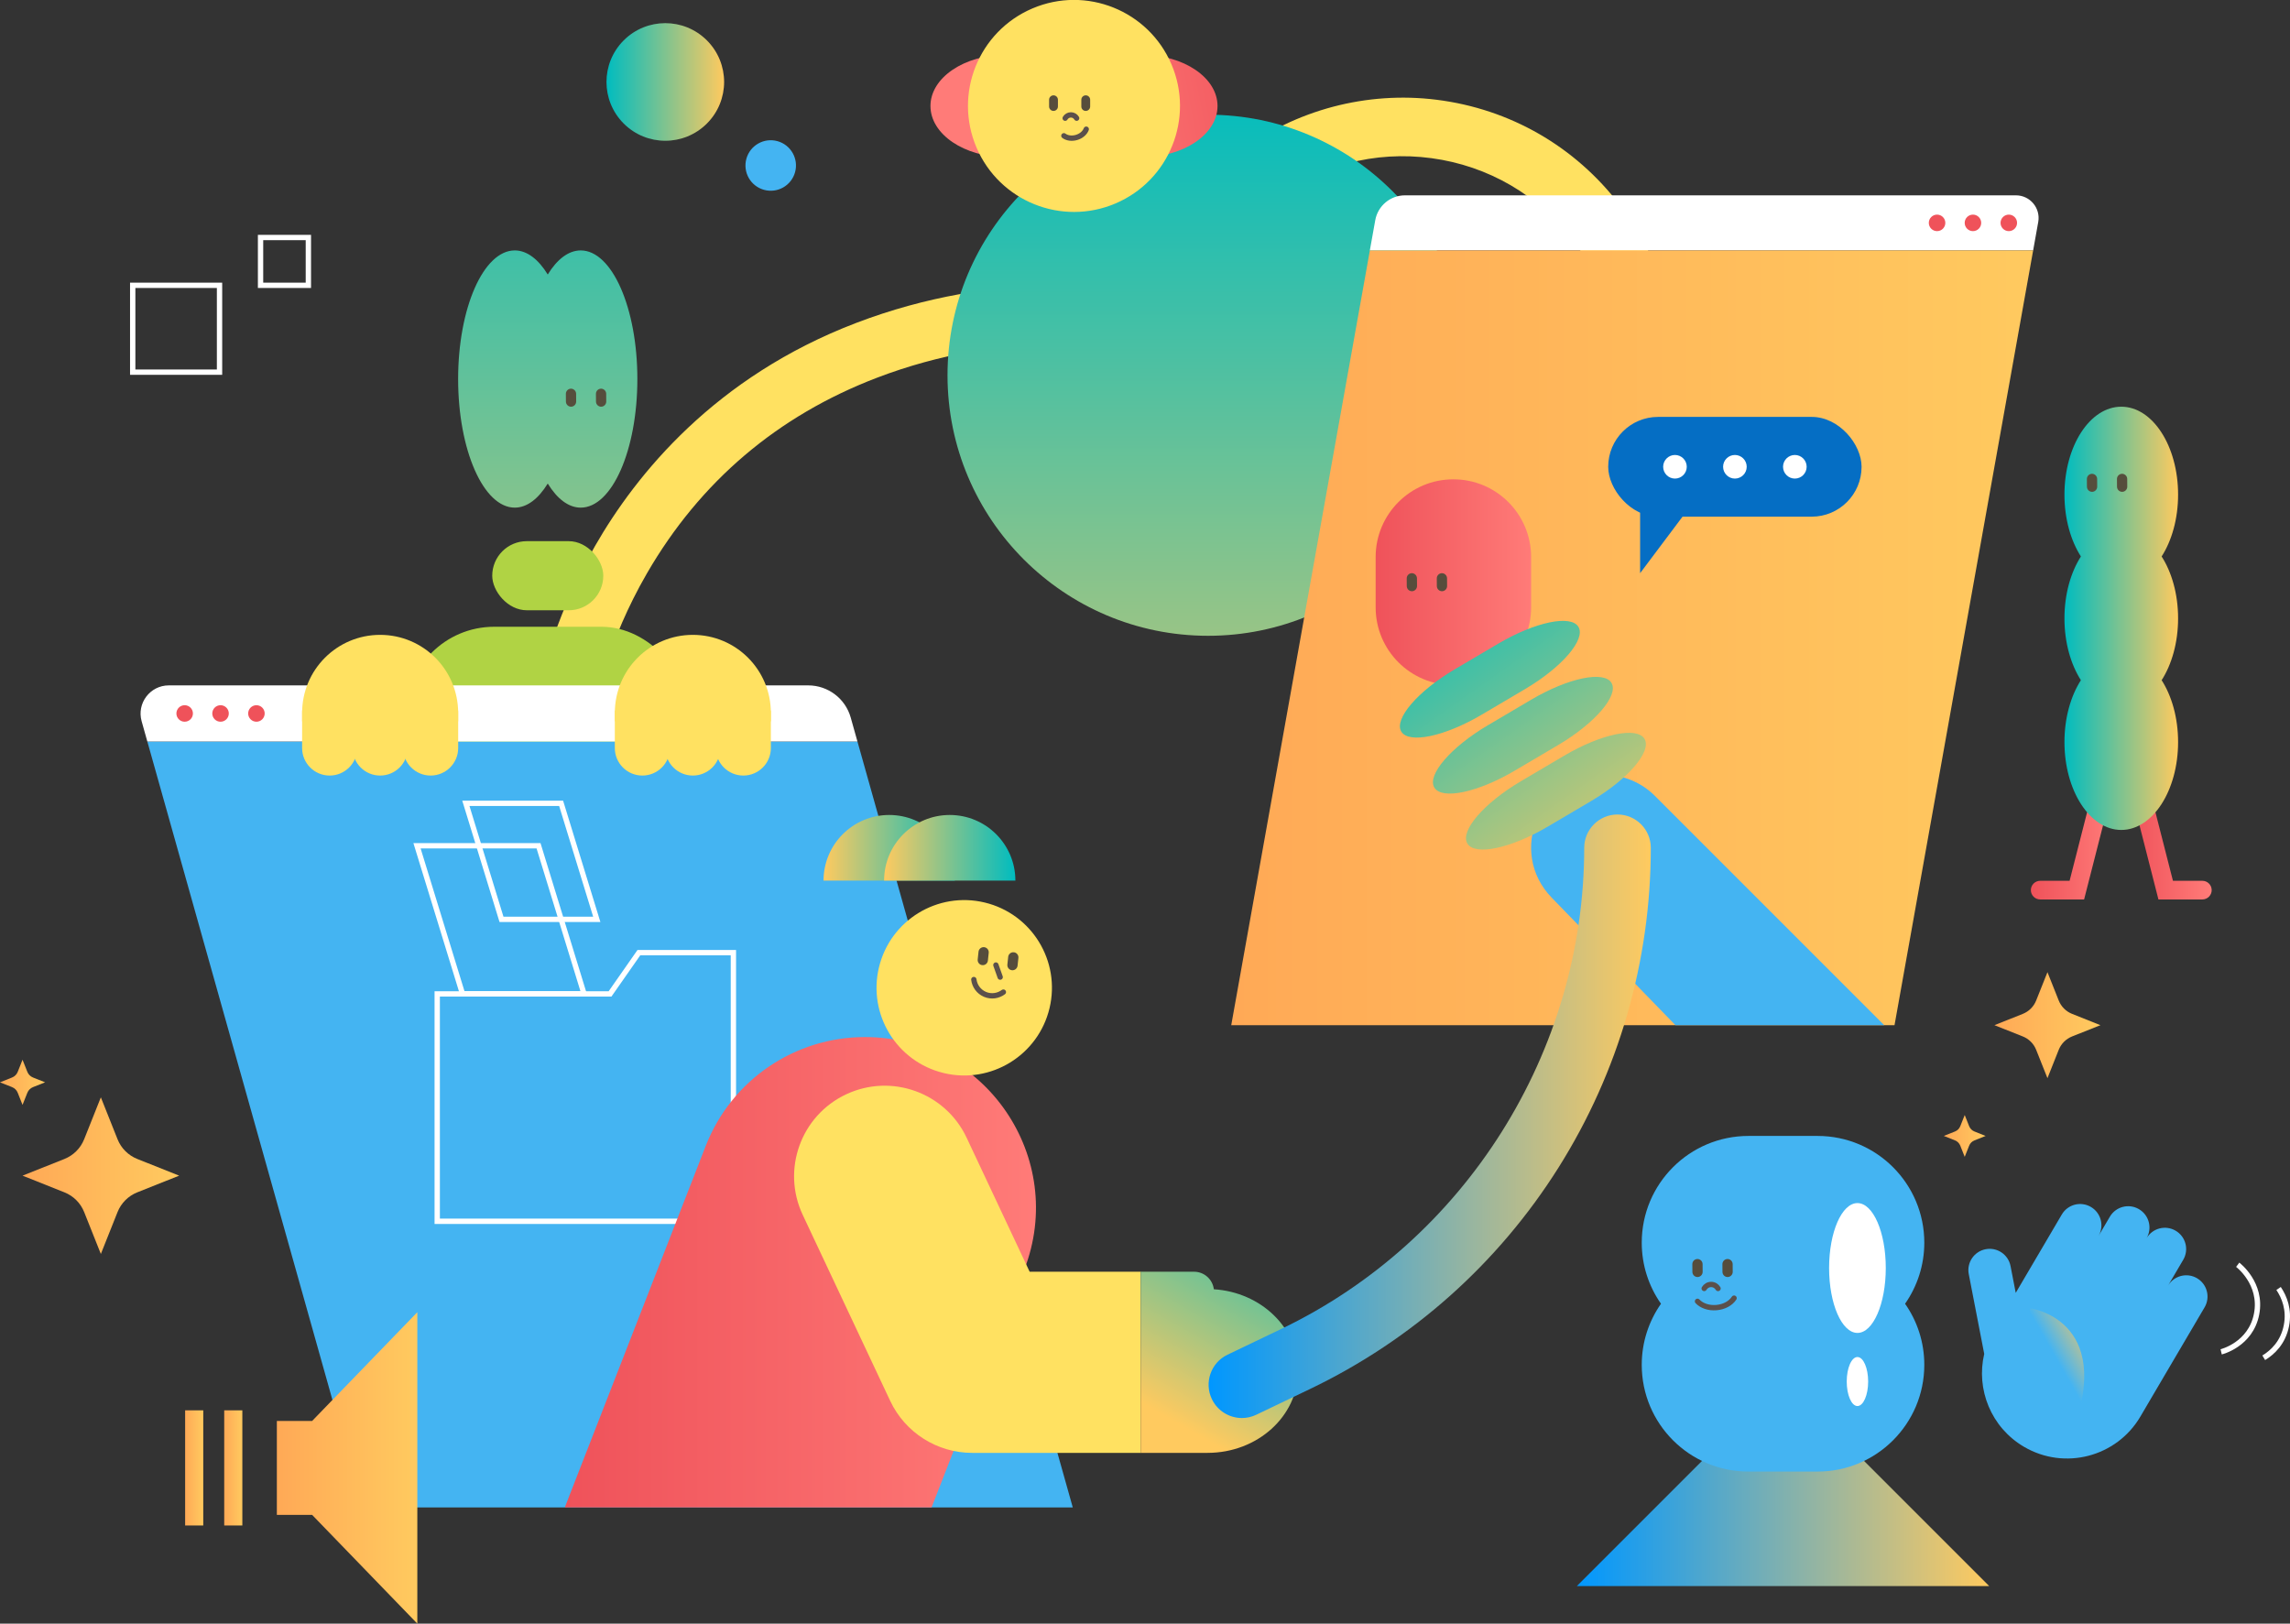 <?xml version="1.0" encoding="UTF-8"?>
<svg id="_01" data-name="01" xmlns="http://www.w3.org/2000/svg" xmlns:xlink="http://www.w3.org/1999/xlink" viewBox="0 0 859.65 609.53">
  <rect x="0" y="0" width="859.65" height="609.53" fill="#333333" stroke="none"/>
  <defs>
    <linearGradient id="linear-gradient" x1="453.5" y1="31.06" x2="453.5" y2="379.94" gradientUnits="userSpaceOnUse">
      <stop offset="0" stop-color="#00bcbf"/>
      <stop offset="1" stop-color="#ffca5f"/>
    </linearGradient>
    <linearGradient id="linear-gradient-2" x1="78.56" y1="24.44" x2="428.93" y2="24.44" gradientTransform="translate(230.07 -69.88) rotate(90)" xlink:href="#linear-gradient"/>
    <linearGradient id="linear-gradient-3" x1="212.02" y1="477.61" x2="388.88" y2="477.61" gradientUnits="userSpaceOnUse">
      <stop offset="0" stop-color="#ef525a"/>
      <stop offset="1" stop-color="#ff7b78"/>
    </linearGradient>
    <linearGradient id="linear-gradient-4" x1="654.9" y1="318.27" x2="704.19" y2="318.27" gradientTransform="translate(1013.35) rotate(-180) scale(1 -1)" xlink:href="#linear-gradient"/>
    <linearGradient id="linear-gradient-5" x1="632.18" y1="318.27" x2="681.46" y2="318.27" gradientTransform="translate(1013.35) rotate(-180) scale(1 -1)" xlink:href="#linear-gradient"/>
    <linearGradient id="linear-gradient-6" x1="488.21" y1="446.24" x2="439" y2="532.7" xlink:href="#linear-gradient"/>
    <linearGradient id="linear-gradient-7" x1="462.2" y1="239.44" x2="766.93" y2="239.44" gradientUnits="userSpaceOnUse">
      <stop offset="0" stop-color="#ffa956"/>
      <stop offset="1" stop-color="#ffca5f"/>
    </linearGradient>
    <linearGradient id="linear-gradient-8" x1="516.4" y1="218.56" x2="574.77" y2="218.56" xlink:href="#linear-gradient-3"/>
    <linearGradient id="linear-gradient-9" x1="594.18" y1="168.53" x2="606.18" y2="315.53" gradientTransform="translate(-65.34 373.17) rotate(-30.55)" xlink:href="#linear-gradient"/>
    <linearGradient id="linear-gradient-10" x1="592.2" y1="168.69" x2="604.2" y2="315.69" gradientTransform="translate(-65.34 373.17) rotate(-30.55)" xlink:href="#linear-gradient"/>
    <linearGradient id="linear-gradient-11" x1="590.22" y1="168.86" x2="602.22" y2="315.86" gradientTransform="translate(-65.34 373.17) rotate(-30.55)" xlink:href="#linear-gradient"/>
    <linearGradient id="linear-gradient-12" x1="453.7" y1="419.05" x2="619.69" y2="419.05" gradientUnits="userSpaceOnUse">
      <stop offset="0" stop-color="#0097ff"/>
      <stop offset="1" stop-color="#ffca5f"/>
    </linearGradient>
    <linearGradient id="linear-gradient-13" x1="0" y1="406.3" x2="16.93" y2="406.3" xlink:href="#linear-gradient-7"/>
    <linearGradient id="linear-gradient-14" x1="8.46" y1="441.35" x2="67.27" y2="441.35" xlink:href="#linear-gradient-7"/>
    <linearGradient id="linear-gradient-15" x1="729.67" y1="426.43" x2="745.39" y2="426.43" xlink:href="#linear-gradient-7"/>
    <linearGradient id="linear-gradient-16" x1="748.69" y1="384.86" x2="788.49" y2="384.86" xlink:href="#linear-gradient-7"/>
    <linearGradient id="linear-gradient-17" x1="591.95" y1="556.73" x2="746.72" y2="556.73" xlink:href="#linear-gradient-12"/>
    <linearGradient id="linear-gradient-18" x1="773.26" y1="512.5" x2="789.56" y2="503.19" gradientUnits="userSpaceOnUse">
      <stop offset="0" stop-color="#44b4f2"/>
      <stop offset="1" stop-color="#ffca5f"/>
    </linearGradient>
    <linearGradient id="linear-gradient-19" x1="481.53" y1="25.1" x2="401.53" y2="40.1" xlink:href="#linear-gradient-3"/>
    <linearGradient id="linear-gradient-20" x1="227.67" y1="30.77" x2="271.83" y2="30.77" gradientTransform="translate(94.91 -167.59) rotate(45)" xlink:href="#linear-gradient"/>
    <linearGradient id="linear-gradient-21" x1="103.93" y1="551.07" x2="156.66" y2="551.07" xlink:href="#linear-gradient-7"/>
    <linearGradient id="linear-gradient-22" x1="84.17" y1="551.07" x2="90.97" y2="551.07" xlink:href="#linear-gradient-7"/>
    <linearGradient id="linear-gradient-23" x1="69.5" y1="551.07" x2="76.3" y2="551.07" xlink:href="#linear-gradient-7"/>
    <linearGradient id="linear-gradient-24" x1="762.37" y1="314.66" x2="793.09" y2="314.66" xlink:href="#linear-gradient-3"/>
    <linearGradient id="linear-gradient-25" x1="799.52" y1="314.66" x2="830.25" y2="314.66" xlink:href="#linear-gradient-3"/>
    <linearGradient id="linear-gradient-26" x1="774.97" y1="185.68" x2="817.64" y2="185.68" xlink:href="#linear-gradient"/>
    <linearGradient id="linear-gradient-27" x1="774.97" y1="232.13" x2="817.64" y2="232.13" xlink:href="#linear-gradient"/>
    <linearGradient id="linear-gradient-28" x1="774.97" y1="278.57" x2="817.64" y2="278.57" xlink:href="#linear-gradient"/>
  </defs>
  <path d="M465.31,57.01c-18.94,14.15-32.13,33.9-37.91,56.42-1.63,6.34,2.73,12.67,9.21,13.54h0c5.49.74,10.72-2.71,12.1-8.08,4.48-17.41,14.6-32.71,29.12-43.77,17.09-13.03,38.24-18.62,59.54-15.74,21.3,2.88,40.2,13.87,53.23,30.97,11.06,14.52,16.76,31.95,16.47,49.93-.09,5.54,4.03,10.25,9.52,11,6.54.88,12.38-4.15,12.48-10.75.2-12.51-1.89-24.82-6.12-36.43-3.5-9.6-8.48-18.72-14.85-27.08-16.8-22.04-41.26-36.12-68.8-39.57-26.21-3.28-52.83,3.76-74,19.57Z" style="fill: #ffe161;"/>
  <path d="M223.79,263.6l-21.69-3.68c.17-1.03,4.46-25.61,21.26-54.93,15.51-27.06,45.11-63.55,98.07-83.77,52.47-20.03,102.88-15.6,135.92-8.35,35.72,7.83,59.06,20.33,60.03,20.86l-10.47,19.35c-.2-.11-22.08-11.76-54.96-18.87-29.95-6.48-75.54-10.42-122.67,7.57-37.37,14.27-66.44,38.97-86.4,73.42-15.08,26.03-19.04,48.19-19.08,48.41Z" style="fill: #ffe161;"/>
  <circle cx="453.5" cy="140.87" r="97.81" style="fill: url(#linear-gradient);"/>
  <g>
    <rect x="184.78" y="203.16" width="41.69" height="25.94" rx="12.97" ry="12.97" style="fill: #b0d344;"/>
    <rect x="152.37" y="235.29" width="106.52" height="66.28" rx="33.14" ry="33.14" style="fill: #b0d344;"/>
    <polygon points="402.71 565.9 321.88 278.37 55.31 278.37 136.14 565.9 402.71 565.9" style="fill: #44b4f2;"/>
    <path d="M303.39,257.3H63.37c-7.02,0-12.1,6.7-10.2,13.46l2.14,7.61h266.57l-2.52-8.98c-2.01-7.15-8.53-12.09-15.96-12.09Z" style="fill: #fff;"/>
    <g>
      <path d="M72.42,267.84c0,1.71-1.39,3.1-3.1,3.1s-3.1-1.39-3.1-3.1,1.39-3.1,3.1-3.1,3.1,1.39,3.1,3.1Z" style="fill: #ef525a;"/>
      <path d="M85.89,267.84c0,1.71-1.39,3.1-3.1,3.1s-3.1-1.39-3.1-3.1,1.39-3.1,3.1-3.1,3.1,1.39,3.1,3.1Z" style="fill: #ef525a;"/>
      <path d="M99.36,267.84c0,1.71-1.39,3.1-3.1,3.1s-3.1-1.39-3.1-3.1,1.39-3.1,3.1-3.1,3.1,1.39,3.1,3.1Z" style="fill: #ef525a;"/>
    </g>
    <path d="M205.62,181.53c3.49,5.68,7.76,9.04,12.38,9.04,11.74,0,21.26-21.62,21.26-48.28s-9.52-48.28-21.26-48.28c-4.62,0-8.89,3.36-12.38,9.04-3.49-5.68-7.76-9.04-12.38-9.04-11.74,0-21.26,21.62-21.26,48.28s9.52,48.28,21.26,48.28c4.62,0,8.89-3.36,12.38-9.04Z" style="fill: url(#linear-gradient-2);"/>
    <polygon points="239.84 357.62 229.01 373.12 164.13 373.12 164.13 458.48 275.31 458.48 275.31 357.62 239.84 357.62" style="fill: none; stroke: #fff; stroke-miterlimit: 10; stroke-width: 2px;"/>
    <g>
      <path d="M349.69,565.9h-137.67l52.92-135.74c9.6-24.63,33.32-40.84,59.76-40.84h0c45.13,0,76.15,45.38,59.76,87.43l-34.75,89.15Z" style="fill: url(#linear-gradient-3);"/>
      <g>
        <circle cx="361.95" cy="370.79" r="32.92" transform="translate(-82.98 636.37) rotate(-76.52)" style="fill: #ffe161;"/>
        <path d="M333.8,305.95c13.61,0,24.64,11.03,24.64,24.64h-49.29c0-13.61,11.03-24.64,24.64-24.64Z" style="fill: url(#linear-gradient-4);"/>
        <path d="M356.53,305.95c13.61,0,24.64,11.03,24.64,24.64h-49.29c0-13.61,11.03-24.64,24.64-24.64Z" style="fill: url(#linear-gradient-5);"/>
        <g>
          <g>
            <path d="M368.73,362.32h0c-1.06-.11-1.82-1.06-1.71-2.12l.31-2.91c.11-1.06,1.06-1.82,2.12-1.71h0c1.06.11,1.82,1.06,1.71,2.12l-.31,2.91c-.11,1.06-1.06,1.82-2.12,1.71Z" style="fill: #564d3c;"/>
            <path d="M379.87,364.23h0c-1.06-.11-1.82-1.06-1.71-2.12l.31-2.91c.11-1.06,1.06-1.82,2.12-1.71h0c1.06.11,1.82,1.06,1.71,2.12l-.31,2.91c-.11,1.06-1.06,1.82-2.12,1.71Z" style="fill: #564d3c;"/>
          </g>
          <path d="M365.57,367.73c.3,2.39,1.81,4.55,4.18,5.56,2.37,1.01,4.99.59,6.91-.85" style="fill: none; stroke: #5b504b; stroke-linecap: round; stroke-linejoin: round; stroke-width: 2px;"/>
          <line x1="373.85" y1="362.28" x2="375.46" y2="366.82" style="fill: none; stroke: #5b504b; stroke-linecap: round; stroke-linejoin: round; stroke-width: 2px;"/>
        </g>
      </g>
      <g>
        <path d="M386.52,477.42l-23.65-50.3c-7.99-16.99-28.24-24.29-45.24-16.3-16.99,7.99-24.29,28.24-16.3,45.24l32.84,69.83c5.61,11.92,17.59,19.53,30.77,19.53h63.27v-68h-41.69Z" style="fill: #ffe161;"/>
        <path d="M455.67,484c-.45-3.71-3.6-6.58-7.43-6.58h-20.03v68h25.07c18.78,0,34-13.77,34-30.75h0c0-16.25-13.95-29.55-31.6-30.67Z" style="fill: url(#linear-gradient-6);"/>
      </g>
    </g>
    <g>
      <g>
        <g>
          <path d="M241.14,291.15h0c-5.71,0-10.34-4.63-10.34-10.34v-14.1h20.68v14.1c0,5.71-4.63,10.34-10.34,10.34Z" style="fill: #ffe161;"/>
          <path d="M260.09,291.15h0c-5.71,0-10.34-4.63-10.34-10.34v-14.1h20.68v14.1c0,5.71-4.63,10.34-10.34,10.34Z" style="fill: #ffe161;"/>
          <path d="M268.7,266.71h20.68v14.1c0,5.71-4.63,10.34-10.34,10.34h0c-5.71,0-10.34-4.63-10.34-10.34v-14.1h0Z" style="fill: #ffe161;"/>
        </g>
        <path d="M289.38,270.77h-58.58v-3.15c0-16.18,13.11-29.29,29.29-29.29h0c16.18,0,29.29,13.11,29.29,29.29v3.15Z" style="fill: #ffe161;"/>
      </g>
      <g>
        <g>
          <path d="M123.75,291.15h0c-5.71,0-10.34-4.63-10.34-10.34v-14.1h20.68v14.1c0,5.71-4.63,10.34-10.34,10.34Z" style="fill: #ffe161;"/>
          <path d="M142.7,291.15h0c-5.71,0-10.34-4.63-10.34-10.34v-14.1h20.68v14.1c0,5.71-4.63,10.34-10.34,10.34Z" style="fill: #ffe161;"/>
          <path d="M151.32,266.71h20.68v14.1c0,5.71-4.63,10.34-10.34,10.34h0c-5.71,0-10.34-4.63-10.34-10.34v-14.1h0Z" style="fill: #ffe161;"/>
        </g>
        <path d="M171.99,270.77h-58.58v-3.15c0-16.18,13.11-29.29,29.29-29.29h0c16.18,0,29.29,13.11,29.29,29.29v3.15Z" style="fill: #ffe161;"/>
      </g>
    </g>
    <g>
      <path d="M214.38,152.68h0c-1.06,0-1.93-.85-1.94-1.91l-.02-2.92c0-1.06.85-1.93,1.91-1.94h0c1.06,0,1.93.85,1.94,1.91l.02,2.92c0,1.06-.85,1.93-1.91,1.94Z" style="fill: #564d3c;"/>
      <path d="M225.67,152.68h0c-1.06,0-1.93-.85-1.94-1.91l-.02-2.92c0-1.06.85-1.93,1.91-1.94h0c1.06,0,1.93.85,1.94,1.91l.02,2.92c0,1.06-.85,1.93-1.91,1.94Z" style="fill: #564d3c;"/>
    </g>
  </g>
  <g>
    <rect x="49.82" y="107.12" width="32.59" height="32.59" transform="translate(189.53 57.3) rotate(90)" style="fill: none; stroke: #fff; stroke-miterlimit: 10; stroke-width: 2px;"/>
    <rect x="97.81" y="89.17" width="17.95" height="17.95" transform="translate(204.93 -8.65) rotate(90)" style="fill: none; stroke: #fff; stroke-miterlimit: 10; stroke-width: 2px;"/>
  </g>
  <polygon points="219.24 373.08 173.62 373.08 156.54 317.5 202.16 317.5 219.24 373.08" style="fill: none; stroke: #fff; stroke-miterlimit: 10; stroke-width: 2px;"/>
  <polygon points="224.03 345.14 188.26 345.14 174.88 301.57 210.64 301.57 224.03 345.14" style="fill: none; stroke: #fff; stroke-miterlimit: 10; stroke-width: 2px;"/>
  <g>
    <path d="M756.77,73.33h-229.35c-5.49,0-10.19,3.94-11.16,9.34l-2.03,11.34h249l1.91-10.68c.93-5.21-3.07-10-8.37-10Z" style="fill: #fff;"/>
    <polygon points="514.24 94.01 462.2 384.86 711.19 384.86 763.23 94.01 514.24 94.01" style="fill: url(#linear-gradient-7);"/>
    <g>
      <path d="M730.26,83.67c0,1.71-1.39,3.1-3.1,3.1s-3.1-1.39-3.1-3.1,1.39-3.1,3.1-3.1,3.1,1.39,3.1,3.1Z" style="fill: #ef525a;"/>
      <path d="M743.73,83.67c0,1.71-1.39,3.1-3.1,3.1s-3.1-1.39-3.1-3.1,1.39-3.1,3.1-3.1,3.1,1.39,3.1,3.1Z" style="fill: #ef525a;"/>
      <path d="M757.19,83.67c0,1.71-1.39,3.1-3.1,3.1s-3.1-1.39-3.1-3.1,1.39-3.1,3.1-3.1,3.1,1.39,3.1,3.1Z" style="fill: #ef525a;"/>
    </g>
  </g>
  <g>
    <path d="M707.32,384.86l-86.05-86.05c-5.1-5.1-12.02-7.97-19.24-7.97h0c-24.05,0-36.27,28.91-19.53,46.16l46.44,47.86h78.37Z" style="fill: #44b4f2;"/>
    <g>
      <path d="M545.59,179.94h0c-16.12,0-29.18,13.07-29.18,29.18v18.89c0,16.12,13.07,29.18,29.18,29.18h0c16.12,0,29.18-13.07,29.18-29.18v-18.89c0-16.12-13.07-29.18-29.18-29.18Z" style="fill: url(#linear-gradient-8);"/>
      <g>
        <path d="M530.03,221.95h0c-1.06,0-1.93-.85-1.94-1.91l-.02-2.92c0-1.06.85-1.93,1.91-1.94h0c1.06,0,1.93.85,1.94,1.91l.02,2.92c0,1.06-.85,1.93-1.91,1.94Z" style="fill: #564d3c;"/>
        <path d="M541.32,221.95h0c-1.06,0-1.93-.85-1.94-1.91l-.02-2.92c0-1.06.85-1.93,1.91-1.94h0c1.06,0,1.93.85,1.94,1.91l.02,2.92c0,1.06-.85,1.93-1.91,1.94Z" style="fill: #564d3c;"/>
      </g>
    </g>
    <g>
      <path d="M592.55,235.36h0c-2.78-4.71-16.28-1.89-30.16,6.3l-16.27,9.6c-13.88,8.19-22.88,18.65-20.1,23.36h0c2.78,4.71,16.28,1.89,30.16-6.3l16.27-9.6c13.88-8.19,22.88-18.65,20.1-23.36Z" style="fill: url(#linear-gradient-9);"/>
      <path d="M604.95,256.38h0c-2.78-4.71-16.28-1.89-30.16,6.3l-16.27,9.6c-13.88,8.19-22.88,18.65-20.1,23.36h0c2.78,4.71,16.28,1.89,30.16-6.3l16.27-9.6c13.88-8.19,22.88-18.65,20.1-23.36Z" style="fill: url(#linear-gradient-10);"/>
      <path d="M617.35,277.39h0c-2.78-4.71-16.28-1.89-30.16,6.3l-16.27,9.6c-13.88,8.19-22.88,18.65-20.1,23.36h0c2.78,4.71,16.28,1.89,30.16-6.3l16.27-9.6c13.88-8.19,22.88-18.65,20.1-23.36Z" style="fill: url(#linear-gradient-11);"/>
    </g>
  </g>
  <path d="M466.21,532.34c-4.66,0-9.13-2.62-11.28-7.1-2.98-6.23-.35-13.69,5.87-16.67l20.12-9.64c69.12-33.11,113.78-104.02,113.78-180.66,0-6.9,5.6-12.5,12.5-12.5s12.5,5.6,12.5,12.5c0,42.55-11.99,84.07-34.66,120.07-22.67,36-54.94,64.75-93.32,83.13l-20.12,9.64c-1.74.83-3.58,1.23-5.39,1.23Z" style="fill: url(#linear-gradient-12);"/>
  <g>
    <path d="M12.4,408.11l4.53-1.8-4.53-1.8c-.98-.39-1.75-1.16-2.14-2.14l-1.8-4.53-1.8,4.53c-.39.98-1.16,1.75-2.14,2.14l-4.53,1.8,4.53,1.8c.98.39,1.75,1.16,2.14,2.14l1.8,4.53,1.8-4.53c.39-.98,1.16-1.75,2.14-2.14Z" style="fill: url(#linear-gradient-13);"/>
    <path d="M51.54,447.61l15.72-6.26-15.72-6.26c-3.39-1.35-6.07-4.03-7.42-7.42l-6.26-15.72-6.26,15.72c-1.35,3.39-4.03,6.07-7.42,7.42l-15.72,6.26,15.72,6.26c3.39,1.35,6.07,4.03,7.42,7.42l6.26,15.72,6.26-15.72c1.35-3.39,4.03-6.07,7.42-7.42Z" style="fill: url(#linear-gradient-14);"/>
  </g>
  <path d="M741.19,428.11l4.2-1.67-4.2-1.67c-.91-.36-1.62-1.08-1.98-1.98l-1.67-4.2-1.67,4.2c-.36.91-1.08,1.62-1.98,1.98l-4.2,1.67,4.2,1.67c.91.36,1.62,1.08,1.98,1.98l1.67,4.2,1.67-4.2c.36-.91,1.08-1.62,1.98-1.98Z" style="fill: url(#linear-gradient-15);"/>
  <path d="M777.85,389.09l10.64-4.23-10.64-4.24c-2.29-.91-4.11-2.73-5.02-5.02l-4.23-10.64-4.24,10.64c-.91,2.29-2.73,4.11-5.02,5.02l-10.64,4.24,10.64,4.23c2.29.91,4.11,2.73,5.02,5.02l4.24,10.64,4.23-10.64c.91-2.29,2.73-4.11,5.02-5.02Z" style="fill: url(#linear-gradient-16);"/>
  <polygon points="669.33 518.03 591.95 595.42 746.72 595.42 669.33 518.03" style="fill: url(#linear-gradient-17);"/>
  <g>
    <path d="M722.37,466.51c0-22.13-17.94-40.07-40.07-40.07h-25.93c-22.13,0-40.07,17.94-40.07,40.07h0c0,8.53,2.67,16.43,7.22,22.93-4.54,6.5-7.22,14.4-7.22,22.93h0c0,22.13,17.94,40.07,40.07,40.07h25.93c22.13,0,40.07-17.94,40.07-40.07h0c0-8.53-2.67-16.43-7.22-22.93,4.54-6.5,7.22-14.4,7.22-22.93h0Z" style="fill: #44b4f2;"/>
    <ellipse cx="697.27" cy="476.02" rx="10.64" ry="24.37" style="fill: #fff;"/>
    <path d="M701.29,518.64c0,5.08-1.8,9.2-4.02,9.2s-4.02-4.12-4.02-9.2,1.8-9.2,4.02-9.2,4.02,4.12,4.02,9.2Z" style="fill: #fff;"/>
    <g>
      <g>
        <path d="M637.25,479.41h0c-1.06,0-1.93-.85-1.94-1.91l-.02-2.92c0-1.06.85-1.93,1.91-1.94h0c1.06,0,1.93.85,1.94,1.91l.02,2.92c0,1.06-.85,1.93-1.91,1.94Z" style="fill: #564d3c;"/>
        <path d="M648.54,479.41h0c-1.06,0-1.93-.85-1.94-1.91l-.02-2.92c0-1.06.85-1.93,1.91-1.94h0c1.06,0,1.93.85,1.94,1.91l.02,2.92c0,1.06-.85,1.93-1.91,1.94Z" style="fill: #564d3c;"/>
      </g>
      <path d="M644.94,483.7c-.52-.9-1.49-1.5-2.6-1.5s-2.08.61-2.6,1.5" style="fill: none; stroke: #5b504b; stroke-linecap: round; stroke-linejoin: round; stroke-width: 2px;"/>
      <path d="M637.23,488.53c1.53,1.64,4.19,2.61,7.12,2.35,2.94-.25,5.39-1.66,6.61-3.55" style="fill: none; stroke: #5b504b; stroke-linecap: round; stroke-linejoin: round; stroke-width: 2px;"/>
    </g>
  </g>
  <g>
    <path d="M824.76,479.86c-3.8-2.24-8.7-.97-10.93,2.84l5.73-9.75c2.24-3.8.97-8.7-2.84-10.93-3.8-2.24-8.7-.97-10.93,2.84,2.24-3.8.97-8.7-2.84-10.93-3.8-2.24-8.7-.97-10.93,2.84l-4.27,7.26c2.24-3.8.97-8.7-2.84-10.93h0c-3.8-2.24-8.7-.97-10.93,2.84l-17.29,29.41-1.95-10.06c-.84-4.33-5.03-7.16-9.36-6.32s-7.16,5.03-6.32,9.36l5.8,29.94c-3.13,13.27,2.53,27.59,14.91,34.86h0c15.21,8.94,34.78,3.86,43.72-11.35l.55-.94,6.85-11.66,16.69-28.39c2.24-3.8.97-8.7-2.84-10.93Z" style="fill: #44b4f2;"/>
    <g>
      <path d="M840.02,474.8s9.31,6.97,7.09,18.5-13.3,14.19-13.3,14.19" style="fill: none; stroke: #fff; stroke-miterlimit: 10; stroke-width: 2px;"/>
      <path d="M855.36,483.7c2.15,3.19,4.11,7.95,2.95,13.93-1.24,6.42-5.23,10.1-8.52,12.09" style="fill: none; stroke: #fff; stroke-miterlimit: 10; stroke-width: 2px;"/>
    </g>
    <path d="M762.1,491.14s31.59,4.1,15.96,46.36l-23.28-13.11,7.32-33.25Z" style="fill: url(#linear-gradient-18);"/>
  </g>
  <g>
    <path d="M428.76,20.59c-11.31,0-21.06,4.5-25.59,11-4.53-6.5-14.28-11-25.59-11-15.63,0-28.29,8.6-28.29,19.2s12.67,19.2,28.29,19.2c11.31,0,21.06-4.5,25.59-11,4.53,6.5,14.28,11,25.59,11,15.63,0,28.29-8.6,28.29-19.2s-12.67-19.2-28.29-19.2Z" style="fill: url(#linear-gradient-19);"/>
    <circle cx="403.17" cy="39.79" r="39.79" transform="translate(16.69 161.28) rotate(-23.09)" style="fill: #ffe161;"/>
    <g>
      <g>
        <path d="M395.48,41.64h0c-.92,0-1.66-.75-1.66-1.66v-2.53c0-.92.75-1.66,1.66-1.66h0c.92,0,1.66.75,1.66,1.66v2.53c0,.92-.75,1.66-1.66,1.66Z" style="fill: #564d3c;"/>
        <path d="M407.58,41.64h0c-.92,0-1.66-.75-1.66-1.66v-2.53c0-.92.75-1.66,1.66-1.66h0c.92,0,1.66.75,1.66,1.66v2.53c0,.92-.75,1.66-1.66,1.66Z" style="fill: #564d3c;"/>
      </g>
      <path d="M404.16,44.37c-.43-.74-1.23-1.24-2.15-1.24s-1.72.5-2.15,1.24" style="fill: none; stroke: #5b504b; stroke-linecap: round; stroke-linejoin: round; stroke-width: 2px;"/>
      <path d="M399.37,50.97c1.17.87,2.95,1.16,4.75.63,1.8-.53,3.14-1.74,3.65-3.1" style="fill: none; stroke: #5b504b; stroke-linecap: round; stroke-linejoin: round; stroke-width: 2px;"/>
    </g>
  </g>
  <circle cx="289.3" cy="62.12" r="9.48" transform="translate(152.7 324.59) rotate(-74.62)" style="fill: #44b4f2;"/>
  <circle cx="249.75" cy="30.77" r="22.08" transform="translate(51.39 185.61) rotate(-45)" style="fill: url(#linear-gradient-20);"/>
  <g>
    <polygon points="117.16 533.45 103.93 533.45 103.93 568.69 117.16 568.69 156.66 609.53 156.66 492.61 117.16 533.45" style="fill: url(#linear-gradient-21);"/>
    <rect x="84.17" y="529.45" width="6.8" height="43.23" style="fill: url(#linear-gradient-22);"/>
    <rect x="69.5" y="529.45" width="6.8" height="43.23" style="fill: url(#linear-gradient-23);"/>
  </g>
  <g>
    <g>
      <rect x="603.71" y="156.51" width="95.11" height="37.45" rx="18.72" ry="18.72" style="fill: #056ec4;"/>
      <g>
        <path d="M633.2,175.23c0,2.45-1.99,4.43-4.43,4.43s-4.43-1.99-4.43-4.43,1.99-4.43,4.43-4.43,4.43,1.99,4.43,4.43Z" style="fill: #fff;"/>
        <path d="M655.7,175.23c0,2.45-1.99,4.43-4.43,4.43s-4.43-1.99-4.43-4.43,1.99-4.43,4.43-4.43,4.43,1.99,4.43,4.43Z" style="fill: #fff;"/>
        <path d="M678.2,175.23c0,2.45-1.99,4.43-4.43,4.43s-4.43-1.99-4.43-4.43,1.99-4.43,4.43-4.43,4.43,1.99,4.43,4.43Z" style="fill: #fff;"/>
      </g>
    </g>
    <polygon points="615.69 185.17 615.69 215.17 638.2 185.17 615.69 185.17" style="fill: #056ec4;"/>
  </g>
  <g>
    <g>
      <path d="M782.35,337.66h-16.48c-1.93,0-3.5-1.57-3.5-3.5s1.57-3.5,3.5-3.5h11.04l9.29-36.37c.48-1.87,2.38-3,4.26-2.53,1.87.48,3,2.38,2.53,4.26l-10.63,41.63Z" style="fill: url(#linear-gradient-24);"/>
      <path d="M810.27,337.66h16.48c1.93,0,3.5-1.57,3.5-3.5s-1.57-3.5-3.5-3.5h-11.04l-9.29-36.37c-.48-1.87-2.38-3-4.26-2.53-1.87.48-3,2.38-2.53,4.26l10.63,41.63Z" style="fill: url(#linear-gradient-25);"/>
    </g>
    <ellipse cx="796.31" cy="185.68" rx="21.33" ry="33" style="fill: url(#linear-gradient-26);"/>
    <ellipse cx="796.31" cy="232.13" rx="21.33" ry="33" style="fill: url(#linear-gradient-27);"/>
    <ellipse cx="796.31" cy="278.57" rx="21.33" ry="33" style="fill: url(#linear-gradient-28);"/>
    <g>
      <path d="M785.36,184.64h0c-1.06,0-1.93-.85-1.94-1.91l-.02-2.92c0-1.06.85-1.93,1.91-1.94h0c1.06,0,1.93.85,1.94,1.91l.02,2.92c0,1.06-.85,1.93-1.91,1.94Z" style="fill: #564d3c;"/>
      <path d="M796.65,184.64h0c-1.06,0-1.93-.85-1.94-1.91l-.02-2.92c0-1.06.85-1.93,1.91-1.94h0c1.06,0,1.93.85,1.94,1.91l.02,2.92c0,1.06-.85,1.93-1.91,1.94Z" style="fill: #564d3c;"/>
    </g>
  </g>
</svg>